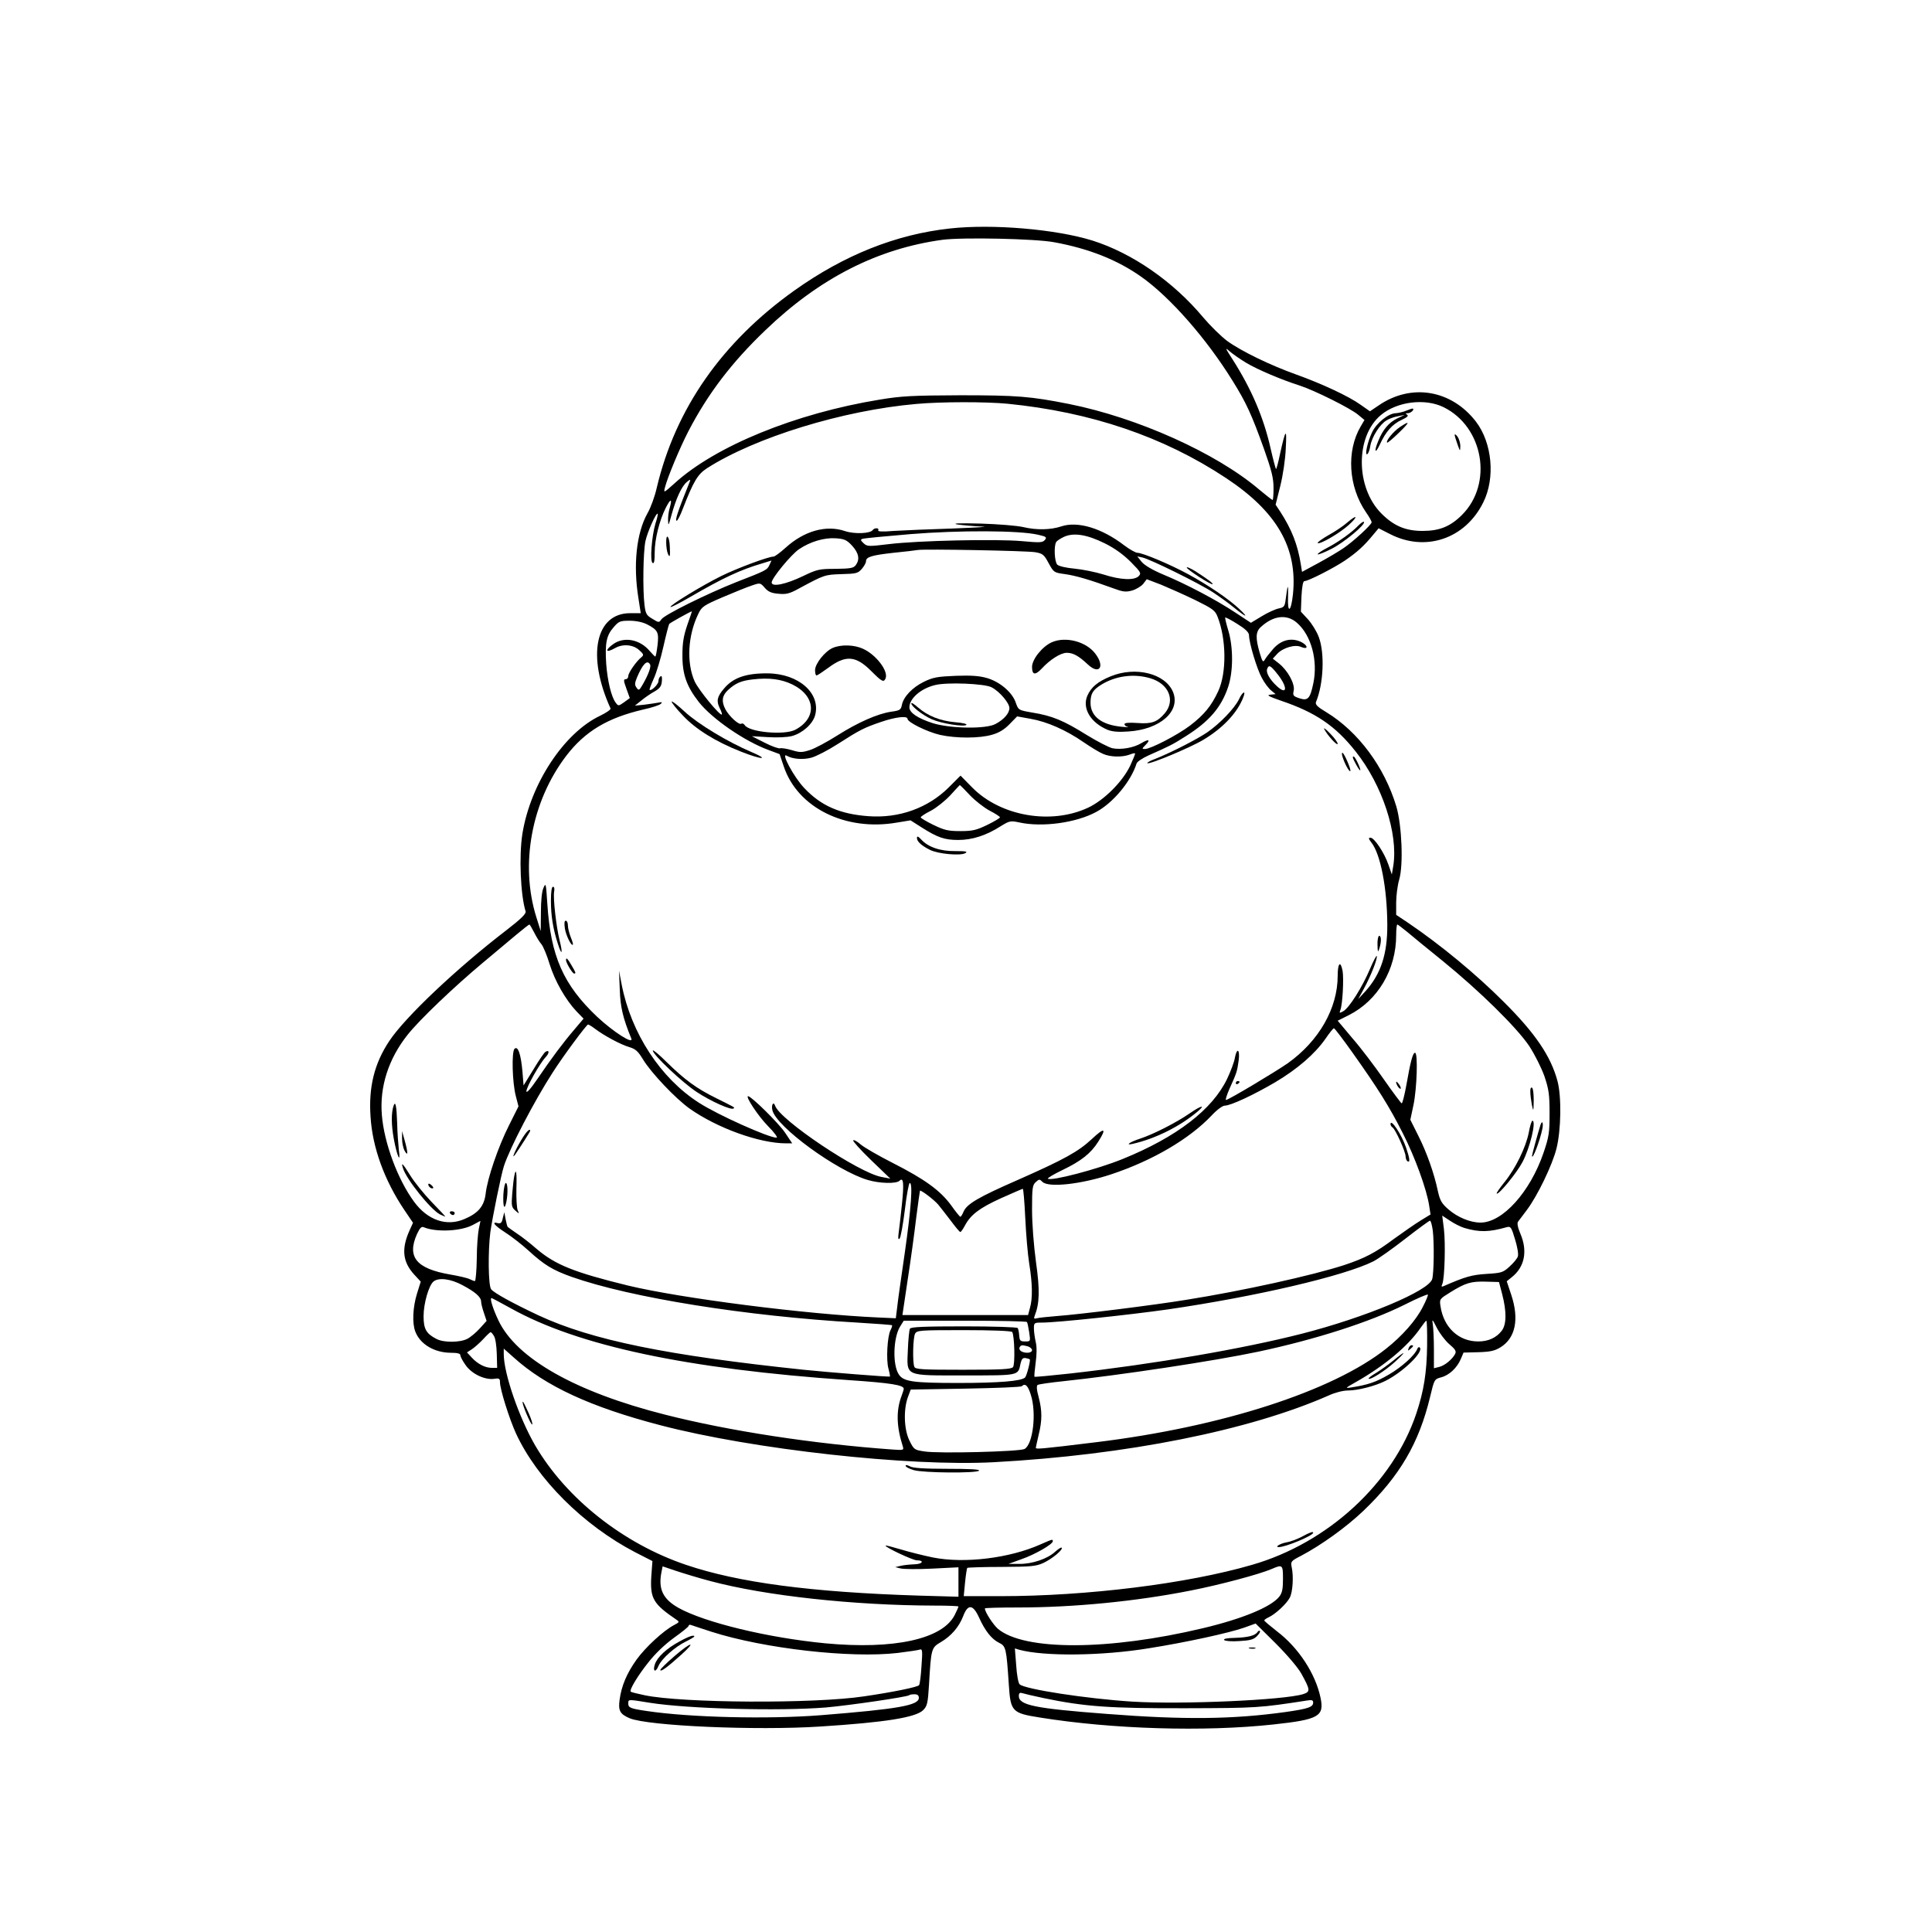 <?xml version="1.0" standalone="no"?>
<!DOCTYPE svg PUBLIC "-//W3C//DTD SVG 20010904//EN"
 "http://www.w3.org/TR/2001/REC-SVG-20010904/DTD/svg10.dtd">
<svg version="1.0" xmlns="http://www.w3.org/2000/svg"
 width="1024pt" height="1024pt" viewBox="0 0 1024 1024"
 preserveAspectRatio="xMidYMid meet">
<g transform="translate(0,1024) scale(0.1,-0.1)"
fill="#000000" stroke="none">
<path d="M5035 9029 c-286 -31 -561 -141 -825 -329 -383 -273 -630 -626 -729
-1045 -10 -45 -32 -106 -49 -135 -59 -105 -77 -275 -48 -452 l12 -78 -56 0
c-184 0 -231 -226 -104 -505 2 -6 -23 -23 -56 -39 -191 -91 -368 -360 -411
-624 -19 -119 -10 -328 17 -413 3 -12 -25 -40 -103 -100 -264 -203 -536 -460
-620 -587 -79 -119 -110 -244 -99 -401 10 -164 74 -338 179 -494 l46 -68 -19
-42 c-43 -97 -36 -165 25 -232 l35 -38 -20 -64 c-22 -71 -26 -156 -9 -200 25
-67 100 -112 187 -113 37 0 52 -4 52 -13 0 -8 13 -32 29 -54 33 -46 101 -78
151 -71 26 4 30 1 30 -18 0 -37 49 -193 85 -272 112 -242 357 -486 631 -629
l92 -47 -6 -81 c-7 -118 10 -146 135 -231 15 -10 13 -13 -14 -27 -56 -29 -153
-119 -199 -183 -52 -73 -80 -139 -90 -213 -8 -58 2 -76 53 -98 98 -41 670 -66
1010 -44 345 22 507 48 546 87 21 21 25 35 31 136 11 189 12 195 62 224 56 33
97 81 119 138 25 66 52 63 84 -7 32 -71 67 -115 106 -134 37 -18 39 -29 52
-223 9 -141 17 -150 163 -173 384 -62 872 -77 1240 -37 240 26 270 43 249 142
-27 128 -117 265 -230 351 -37 29 -68 55 -68 58 -1 3 10 11 23 17 35 16 95 71
112 104 16 30 21 114 10 163 -6 28 -3 32 50 59 106 56 239 151 331 239 192
184 294 358 353 604 22 92 22 93 59 103 42 11 84 50 104 98 l14 33 79 2 c63 2
86 7 117 26 79 49 100 148 57 278 l-24 72 26 21 c69 54 86 139 46 232 -14 33
-18 55 -12 63 5 6 26 34 46 61 56 74 136 239 158 328 24 97 27 274 5 356 -35
131 -117 253 -285 420 -147 147 -333 301 -507 419 l-63 42 0 65 c0 36 7 91 16
122 23 77 14 288 -15 387 -63 210 -202 397 -371 500 -47 28 -60 41 -55 54 40
96 47 258 15 344 -11 30 -37 72 -58 95 l-37 40 3 81 c3 53 8 81 16 81 20 0
153 68 213 108 65 44 104 80 149 135 l31 37 59 -30 c189 -98 401 -26 496 168
64 129 47 314 -39 427 -130 169 -343 205 -516 86 l-46 -31 -50 35 c-61 44
-204 111 -341 160 -137 49 -290 123 -366 178 -33 25 -90 81 -127 125 -159 190
-375 340 -587 407 -193 60 -528 89 -755 64z m553 -73 c185 -34 335 -94 461
-183 153 -108 346 -328 485 -553 71 -114 100 -177 166 -361 40 -113 50 -153
50 -205 0 -35 -2 -64 -5 -64 -3 0 -35 25 -72 56 -227 193 -643 380 -1008 453
-202 40 -273 46 -575 46 -254 -1 -313 -4 -427 -23 -448 -73 -872 -247 -1088
-444 -57 -51 -58 -52 -51 -23 14 55 78 209 125 300 103 198 229 364 408 535
286 275 594 432 938 479 105 14 493 6 593 -13z m1017 -639 c62 -37 188 -90
285 -121 77 -25 268 -120 308 -154 l34 -28 -20 -34 c-77 -131 -65 -320 28
-455 17 -24 30 -48 30 -53 0 -13 -97 -102 -150 -138 -25 -17 -84 -52 -132 -78
l-87 -47 -6 38 c-17 107 -49 188 -110 282 l-24 36 25 100 c14 56 27 144 29
200 6 110 -1 103 -31 -33 -9 -45 -19 -80 -21 -78 -2 2 -15 50 -28 107 -37 166
-102 317 -202 474 -39 60 -41 66 -17 44 16 -14 56 -42 89 -62z m-1264 -217
c441 -44 825 -174 1156 -393 270 -178 381 -370 356 -616 -10 -96 -30 -106 -26
-14 2 72 -2 69 -12 -9 -5 -43 -9 -47 -38 -53 -18 -4 -58 -22 -89 -41 l-58 -35
-82 54 c-101 67 -262 152 -383 202 -57 24 -99 49 -114 67 l-23 29 28 -6 c42
-10 299 -136 374 -185 36 -24 85 -59 110 -80 65 -53 82 -58 29 -8 -55 52 -165
127 -274 186 -92 50 -239 112 -266 112 -10 0 -42 18 -71 40 -119 91 -246 129
-333 100 -57 -19 -132 -20 -200 -4 -34 8 -133 16 -230 19 -114 3 -153 1 -120
-5 28 -4 86 -9 130 -11 44 -1 -23 -5 -150 -10 -126 -4 -270 -10 -318 -13 -61
-5 -87 -4 -82 4 3 5 -1 10 -9 10 -8 0 -17 -4 -20 -9 -12 -19 -96 -23 -147 -6
-100 34 -217 1 -315 -88 -29 -26 -57 -47 -64 -47 -28 0 -196 -63 -277 -103
-105 -52 -276 -157 -269 -164 3 -3 51 22 108 55 168 98 263 142 375 175 l52
16 -11 -24 c-12 -26 -17 -29 -177 -91 -156 -62 -378 -172 -395 -196 -13 -19
-14 -19 -48 2 -31 18 -36 26 -42 73 -10 84 -7 281 5 339 10 47 57 153 65 145
2 -2 -3 -25 -12 -52 -20 -68 -30 -200 -15 -209 8 -5 11 11 11 56 0 69 25 170
59 237 26 50 35 50 21 0 -6 -18 -10 -50 -9 -69 1 -30 3 -25 18 30 24 87 53
151 81 175 16 14 21 15 17 5 -67 -167 -81 -210 -70 -210 4 0 19 28 32 63 57
147 79 183 128 215 256 164 721 307 1110 341 132 12 368 12 484 1z m2310 -18
c212 -104 264 -405 98 -571 -62 -62 -120 -85 -209 -85 -90 0 -152 26 -218 92
-138 138 -139 410 -2 523 86 71 233 89 331 41z m-2150 -676 c44 -10 49 -13 37
-28 -12 -14 -25 -15 -123 -6 -136 12 -549 3 -704 -16 -108 -13 -115 -13 -134
5 -16 15 -17 19 -6 23 8 3 122 14 254 25 258 21 576 20 676 -3z m355 -46 c54
-27 99 -60 138 -99 53 -54 56 -59 41 -75 -24 -23 -96 -20 -186 9 -42 13 -111
27 -153 31 -45 4 -83 13 -92 21 -15 15 -19 99 -6 120 4 7 23 19 42 28 52 23
121 12 216 -35z m-1339 -13 c35 -39 41 -72 19 -102 -12 -16 -27 -19 -107 -20
-88 0 -99 -3 -174 -39 -90 -43 -165 -59 -165 -33 0 22 103 148 145 176 59 40
133 62 194 58 47 -3 59 -9 88 -40z m971 -34 c39 -7 46 -13 70 -58 27 -49 28
-50 87 -58 57 -8 132 -30 258 -76 48 -18 64 -20 97 -11 21 6 48 22 59 35 l19
25 76 -29 c41 -17 122 -53 180 -81 93 -46 106 -55 119 -88 47 -118 49 -298 4
-395 -36 -78 -75 -126 -150 -183 -66 -50 -209 -124 -239 -124 -16 0 -16 2 3
21 29 29 18 34 -22 10 -39 -24 -106 -36 -152 -27 -19 4 -81 36 -138 71 -120
75 -181 101 -286 118 -75 13 -75 13 -89 52 -18 55 -84 111 -152 131 -41 12
-84 15 -167 12 -97 -4 -120 -8 -169 -32 -61 -30 -108 -80 -116 -123 -5 -25
-11 -29 -55 -35 -72 -10 -178 -57 -287 -126 -52 -33 -117 -68 -144 -77 -44
-14 -54 -14 -97 -1 -27 8 -55 12 -62 10 -7 -3 -44 10 -81 29 l-69 35 85 -5
c50 -3 102 -1 128 6 55 15 109 63 122 109 32 117 -87 222 -252 223 -114 1
-183 -23 -231 -81 -36 -42 -41 -65 -23 -102 9 -17 14 -33 12 -35 -9 -9 -122
128 -144 175 -44 98 -37 243 19 358 18 38 27 45 130 89 61 26 130 54 155 62
43 15 44 14 67 -12 18 -21 35 -29 73 -32 41 -4 58 0 109 28 135 73 137 73 225
76 78 2 87 4 108 28 12 14 22 32 22 40 0 23 29 32 145 45 61 6 119 13 130 15
36 6 579 -4 623 -12z m-1845 -385 c-19 -56 -26 -93 -26 -158 -1 -103 22 -168
87 -251 70 -89 243 -208 369 -254 l59 -22 22 -65 c73 -219 327 -345 599 -298
l73 12 58 -37 c85 -54 122 -67 195 -67 74 0 149 24 225 73 46 28 51 30 98 20
122 -27 303 -2 409 56 89 48 183 161 213 256 3 10 32 29 63 43 113 50 129 58
198 102 124 78 188 153 224 260 28 82 28 212 1 301 -11 36 -18 67 -16 68 2 2
31 -13 64 -34 42 -26 61 -44 62 -59 0 -41 42 -180 68 -227 14 -27 37 -57 50
-67 l23 -19 -28 -3 c-22 -2 -9 -9 57 -32 183 -62 288 -133 396 -270 141 -178
225 -434 199 -603 l-8 -48 -18 52 c-22 64 -75 143 -95 143 -12 0 -11 -5 5 -26
48 -61 83 -241 84 -434 1 -157 -34 -263 -117 -355 l-37 -40 30 55 c37 68 73
159 68 173 -1 5 -18 -26 -36 -69 -40 -95 -111 -208 -142 -224 -20 -11 -21 -10
-15 6 12 29 19 167 12 208 -11 57 -26 42 -26 -26 0 -172 -99 -345 -264 -463
-66 -46 -315 -195 -328 -195 -4 0 4 26 18 58 39 86 41 93 49 150 8 60 -9 73
-20 15 -3 -21 -22 -71 -41 -111 -78 -163 -268 -309 -554 -425 -135 -55 -381
-119 -396 -104 -3 3 32 24 78 46 98 47 150 88 189 150 46 72 34 78 -34 14 -72
-67 -146 -108 -395 -218 -206 -90 -266 -126 -284 -165 -7 -17 -15 -30 -18 -29
-3 0 -25 27 -49 61 -58 79 -140 138 -309 224 -75 38 -151 82 -170 98 -18 16
-36 26 -40 22 -3 -4 39 -51 95 -105 l102 -98 -47 9 c-121 22 -540 303 -564
378 -9 25 -21 3 -14 -25 22 -88 340 -320 505 -369 64 -19 152 -21 169 -4 21
21 24 -16 12 -129 -6 -59 -14 -126 -17 -148 -4 -28 -2 -37 5 -30 6 6 18 74 28
153 9 78 21 142 26 142 17 0 7 -136 -26 -367 -19 -131 -38 -263 -41 -294 l-7
-56 -91 4 c-387 17 -1048 102 -1327 169 -286 70 -386 110 -485 194 -33 29 -80
66 -105 82 -25 17 -47 33 -49 35 -2 1 -7 20 -11 40 l-7 38 -8 -31 c-5 -25 -11
-30 -26 -27 -36 10 -19 -12 40 -50 33 -21 88 -64 123 -96 83 -76 128 -103 229
-139 313 -110 922 -208 1514 -242 98 -6 181 -12 183 -14 2 -3 -2 -14 -8 -26
-17 -32 -24 -159 -11 -204 6 -22 9 -41 8 -42 -3 -3 -332 23 -457 36 -724 76
-1123 157 -1405 288 -136 64 -237 119 -252 139 -15 20 -17 201 -4 303 11 77
56 300 72 350 31 95 160 343 258 495 54 85 180 255 188 255 3 0 20 -10 37 -23
49 -37 137 -84 182 -97 33 -10 46 -22 72 -65 43 -71 171 -206 246 -260 147
-104 371 -185 513 -185 l32 0 -39 58 c-34 50 -178 192 -195 192 -16 0 53 -105
106 -159 34 -34 53 -61 45 -61 -42 0 -312 121 -411 185 -204 130 -360 369
-410 627 l-14 73 4 -100 c3 -93 17 -152 61 -259 14 -35 -93 33 -180 114 -180
170 -247 321 -265 600 -7 107 -8 113 -20 85 -9 -18 -14 -69 -14 -130 l-1 -100
-23 73 c-88 280 -26 615 159 857 99 129 218 200 406 244 46 10 89 24 95 31 9
9 6 10 -13 6 -14 -3 -47 -7 -75 -11 l-50 -5 34 27 c19 16 50 37 70 48 28 16
37 28 39 54 2 22 0 31 -7 26 -6 -3 -11 -15 -11 -25 0 -17 -39 -55 -47 -46 -2
1 8 28 22 59 14 30 37 106 51 169 14 62 28 116 31 121 3 5 107 63 120 67 1 0
-10 -33 -24 -72z m3231 11 c76 -66 112 -200 87 -320 -17 -82 -29 -95 -74 -80
-33 11 -36 15 -30 41 7 36 -32 107 -79 144 l-32 25 24 26 c30 32 95 51 126 36
37 -16 39 6 3 25 -51 26 -106 14 -149 -33 -19 -22 -40 -48 -46 -59 -10 -17
-13 -12 -28 38 -22 77 -21 110 7 135 66 61 138 69 191 22z m-3445 -8 c58 -30
64 -42 56 -111 -4 -33 -9 -60 -12 -60 -2 0 -15 13 -29 29 -51 61 -133 78 -191
39 -49 -34 -44 -52 7 -23 40 23 95 19 127 -10 25 -22 26 -27 13 -38 -27 -21
-70 -83 -70 -100 0 -10 -6 -17 -14 -17 -12 0 -11 -9 4 -50 l18 -50 -30 -22
c-30 -21 -31 -21 -45 -2 -23 31 -43 114 -50 205 -7 110 1 151 39 194 27 32 35
35 84 35 34 0 69 -7 93 -19z m16 -212 c8 -11 -9 -56 -39 -108 -18 -31 -21 -32
-32 -16 -11 15 -10 24 2 54 30 71 54 96 69 70z m3329 -56 c52 -67 48 -110 -6
-60 -38 35 -59 72 -52 91 9 25 18 20 58 -31z m-2574 -51 c124 -61 132 -178 15
-240 -58 -30 -245 -13 -268 25 -5 7 -13 11 -18 7 -13 -8 -66 41 -85 78 -21 41
-17 71 14 100 40 37 70 50 132 57 86 10 150 2 210 -27z m1056 -15 c42 -22 94
-83 94 -110 0 -27 -28 -60 -73 -84 -50 -28 -239 -25 -333 4 -80 26 -124 55
-124 84 0 47 61 100 136 118 62 16 263 8 300 -12z m-446 -167 c0 -18 104 -69
172 -85 86 -19 210 -19 277 1 36 10 65 28 92 56 l40 41 72 -13 c86 -15 187
-59 282 -125 38 -26 84 -54 102 -61 38 -17 101 -18 139 -4 15 6 28 9 30 7 2
-2 -10 -31 -26 -66 -41 -85 -138 -182 -223 -222 -197 -92 -464 -45 -614 107
l-62 63 -63 -63 c-110 -109 -263 -164 -425 -152 -151 11 -252 55 -341 150 -56
59 -127 193 -91 170 29 -17 84 -22 129 -10 26 7 90 40 141 73 117 75 139 86
230 117 76 26 139 33 139 16z m330 -404 c28 -30 76 -67 106 -83 29 -15 54 -31
54 -35 0 -4 -30 -22 -67 -40 -58 -28 -78 -33 -143 -33 -65 0 -85 5 -143 33
-37 18 -67 36 -67 40 0 4 24 20 54 35 30 16 76 53 103 82 26 29 49 53 50 54 1
1 25 -23 53 -53z m-2309 -728 c12 -24 29 -52 39 -63 9 -11 29 -58 43 -105 28
-90 85 -190 144 -252 l36 -37 -49 -58 c-60 -70 -119 -149 -196 -262 -35 -52
-58 -77 -58 -65 0 22 71 148 102 181 21 22 20 41 -1 28 -6 -3 -35 -45 -63 -92
l-53 -86 -6 74 c-8 91 -24 138 -42 120 -16 -16 -12 -179 7 -251 l14 -54 -50
-100 c-58 -115 -115 -282 -124 -363 -8 -66 -39 -103 -112 -134 -94 -41 -195
-7 -267 91 -87 118 -159 312 -171 459 -13 150 35 299 136 426 63 80 248 256
400 383 63 53 143 120 178 149 35 29 65 53 68 53 2 0 13 -19 25 -42z m4627 3
c26 -22 110 -91 187 -153 197 -160 394 -354 460 -452 30 -46 65 -116 81 -161
23 -69 27 -96 27 -195 0 -103 -3 -125 -32 -210 -71 -208 -217 -370 -334 -370
-54 0 -122 28 -170 70 -37 32 -45 48 -56 97 -20 95 -59 205 -104 294 l-42 84
17 80 c18 87 24 275 8 275 -12 0 -24 -46 -46 -171 -10 -55 -21 -98 -25 -97 -4
2 -47 59 -95 128 -48 69 -122 167 -166 217 l-78 93 58 29 c155 78 252 242 252
425 0 31 3 56 6 56 3 0 26 -18 52 -39z m-291 -638 c137 -193 196 -287 267
-427 65 -127 128 -300 141 -387 l7 -46 -54 -33 c-29 -18 -91 -61 -138 -95
-100 -75 -157 -104 -265 -140 -169 -55 -540 -137 -836 -184 -169 -28 -572 -78
-684 -86 -49 -4 -99 -9 -109 -12 -15 -4 -18 -2 -12 13 26 66 28 135 7 284 -12
89 -21 203 -21 279 0 114 2 130 20 146 18 16 20 16 35 1 32 -32 205 -13 365
40 219 73 414 187 533 313 27 29 57 51 69 51 31 0 153 57 267 124 118 70 210
150 266 230 21 31 41 56 45 56 4 0 47 -57 97 -127z m-1733 -877 c4 -85 13
-194 21 -243 17 -104 19 -184 4 -235 l-10 -38 -333 0 -333 0 28 188 c16 103
36 250 45 327 10 77 19 142 20 144 5 5 75 -48 97 -74 9 -11 38 -48 64 -82 26
-35 49 -63 53 -63 3 0 14 15 24 34 31 58 77 93 191 145 61 27 113 50 116 50 3
1 9 -68 13 -153z m2326 -54 c81 -24 132 -23 227 4 20 5 24 -1 43 -65 12 -38
19 -79 15 -90 -3 -11 -23 -35 -44 -54 -35 -32 -43 -34 -122 -39 -78 -5 -111
-14 -228 -65 -11 -5 -13 -2 -6 13 12 31 17 213 8 290 l-9 71 41 -27 c22 -15
56 -32 75 -38z m-5222 -4 c-5 -24 -11 -96 -11 -160 -1 -65 -6 -118 -10 -118
-5 0 -17 5 -27 10 -11 6 -58 17 -105 25 -179 31 -229 93 -175 214 16 34 24 42
37 36 66 -27 197 -21 260 13 21 11 39 21 39 21 1 1 -3 -18 -8 -41z m5056 -10
c8 -67 6 -225 -3 -257 -17 -63 -355 -204 -691 -290 -313 -80 -783 -161 -1229
-211 -101 -11 -186 -19 -188 -17 -2 2 1 35 6 73 6 43 7 84 1 109 -5 22 -10 55
-10 73 0 31 1 32 43 32 78 0 456 40 668 70 466 68 934 177 1089 255 25 13 100
66 168 119 68 53 127 96 131 96 5 0 11 -24 15 -52z m-5144 -289 c70 -37 100
-64 100 -88 0 -10 7 -37 15 -60 l14 -42 -36 -40 c-20 -22 -50 -47 -66 -55 -38
-20 -125 -21 -163 -1 -55 28 -69 53 -69 121 0 68 28 164 53 184 28 22 90 14
152 -19z m5512 -49 c24 -93 23 -161 -3 -194 -29 -37 -71 -56 -124 -56 -104 0
-183 74 -200 186 -6 39 -5 39 51 74 82 51 111 59 189 57 l70 -2 17 -65z m-421
-67 c-35 -70 -109 -154 -194 -221 -283 -225 -871 -415 -1537 -496 -302 -37
-320 -38 -320 -29 1 4 7 35 15 68 19 77 19 127 0 200 -11 39 -12 61 -5 65 6 3
65 12 133 19 304 32 806 108 1037 157 305 65 590 157 773 248 67 34 123 58
125 54 2 -3 -10 -33 -27 -65z m-4834 -7 c356 -199 933 -322 1793 -381 221 -15
290 -26 290 -46 0 -4 -5 -20 -11 -36 -30 -78 -28 -163 6 -269 6 -20 4 -21 -52
-17 -420 30 -866 98 -1208 185 -474 120 -787 297 -883 499 -30 63 -47 119 -37
119 3 0 49 -25 102 -54z m4974 -190 c33 -28 39 -38 31 -53 -16 -29 -55 -61
-84 -68 l-28 -7 0 100 c0 55 -3 115 -6 133 -5 30 -2 28 21 -18 15 -29 44 -68
66 -87z m-2238 117 c3 -5 8 -29 12 -55 7 -48 7 -48 -22 -48 -25 0 -29 4 -31
31 -1 18 -5 36 -8 40 -3 5 -131 9 -284 9 -212 0 -281 -3 -287 -12 -4 -7 -9
-56 -11 -109 -6 -147 -23 -139 302 -139 290 0 282 -2 295 63 6 25 12 31 27 29
10 -2 20 -5 22 -7 5 -5 -16 -87 -25 -96 -19 -19 -136 -29 -353 -29 -241 0
-291 7 -316 45 -34 51 -30 193 6 253 l20 32 324 0 c179 0 327 -3 329 -7z
m2121 -125 c-2 -143 -17 -240 -58 -362 -124 -367 -467 -684 -870 -800 -343
-100 -874 -166 -1335 -166 l-193 0 7 73 c4 39 9 74 12 77 2 2 84 5 181 5 157
1 182 3 222 21 47 22 106 71 97 81 -3 3 -18 -7 -34 -21 -40 -38 -123 -66 -191
-65 l-57 0 69 25 c70 24 166 79 166 95 0 12 0 12 -66 -17 -164 -73 -402 -102
-569 -69 -49 10 -125 29 -168 42 -44 13 -81 23 -83 21 -7 -7 144 -78 165 -78
42 0 31 -20 -11 -21 -24 -1 -56 -4 -73 -8 l-30 -7 28 -7 c16 -4 91 -5 168 -1
l139 7 0 -78 0 -78 -212 6 c-569 18 -955 69 -1232 163 -334 113 -635 352 -799
632 -85 146 -167 382 -167 485 l0 29 53 -47 c168 -152 409 -263 777 -359 489
-128 1318 -220 1767 -196 703 38 1354 168 1776 354 32 15 76 26 100 26 53 0
144 23 200 51 94 47 205 155 182 177 -4 4 -10 1 -13 -7 -11 -32 -81 -96 -150
-136 -68 -40 -111 -55 -202 -69 -32 -5 -30 -3 25 28 152 86 278 191 345 289
14 20 27 37 30 37 3 0 5 -60 4 -132z m-2199 72 c12 -20 16 -172 4 -186 -9 -11
-59 -14 -264 -14 -221 0 -254 2 -259 16 -10 26 -7 154 4 175 10 18 24 19 260
19 146 0 251 -4 255 -10z m-2747 -21 c8 -12 14 -54 15 -95 l2 -74 -28 0 c-35
0 -75 20 -107 55 l-25 27 25 16 c14 9 41 33 60 53 19 21 37 38 40 38 3 1 11
-8 18 -20z m2830 -55 c12 -4 22 -13 22 -20 0 -16 -37 -19 -59 -5 -7 5 -10 14
-7 20 8 13 12 13 44 5z m15 -255 c32 -97 12 -265 -33 -289 -26 -14 -457 -25
-530 -13 -53 8 -56 9 -80 58 -29 59 -32 164 -8 230 l15 40 291 5 c160 3 294 8
298 13 17 17 32 4 47 -44z m-1698 -989 c291 -78 761 -129 1188 -130 70 0 127
-2 127 -5 0 -3 -9 -23 -20 -45 -65 -128 -322 -184 -685 -150 -303 29 -639 110
-779 188 -83 47 -108 100 -90 190 l6 30 71 -24 c39 -13 121 -38 182 -54z
m3035 11 c0 -53 -4 -74 -20 -94 -43 -54 -194 -117 -405 -167 -499 -119 -947
-120 -1086 -3 -25 22 -69 89 -69 108 0 3 78 5 173 5 296 0 627 32 919 90 153
30 363 86 428 114 58 25 60 23 60 -53z m97 -501 c48 -87 49 -96 11 -109 -101
-32 -646 -56 -906 -40 -240 15 -573 66 -598 92 -7 7 -15 52 -18 101 l-7 89 23
-7 c132 -36 439 -33 688 8 196 31 424 81 504 109 l61 22 106 -105 c61 -61 118
-128 136 -160z m-3125 221 c279 -89 736 -141 986 -112 57 7 110 15 118 18 13
5 14 -9 8 -88 -3 -52 -9 -97 -13 -101 -9 -10 -134 -36 -291 -59 -264 -40 -965
-36 -1164 6 -38 8 -71 16 -73 19 -9 8 38 86 95 157 36 46 88 95 135 129 42 30
77 58 77 63 0 5 6 7 13 4 6 -2 56 -19 109 -36z m1758 -351 c221 -46 353 -55
755 -54 378 1 390 2 643 41 25 4 32 2 32 -11 0 -24 -27 -33 -146 -50 -280 -39
-538 -42 -949 -10 -381 29 -465 46 -465 95 0 15 5 19 18 15 9 -3 60 -15 112
-26z m-660 1 c0 -40 -108 -59 -520 -92 -281 -22 -692 -12 -920 22 -90 13 -100
18 -100 40 0 23 -3 23 114 4 201 -32 682 -45 933 -25 125 11 432 56 442 65 2
3 15 5 28 5 16 0 23 -6 23 -19z"/>
<path d="M7140 7470 c-19 -17 -63 -47 -98 -66 -35 -20 -61 -39 -58 -42 10 -10
115 51 164 95 53 48 46 59 -8 13z"/>
<path d="M7199 7454 c-34 -36 -105 -87 -167 -119 -29 -15 -50 -30 -48 -33 3
-3 36 10 73 29 66 33 184 131 172 143 -3 3 -16 -6 -30 -20z"/>
<path d="M3531 7365 c0 -22 4 -49 9 -60 10 -24 13 -14 10 40 -2 53 -20 72 -19
20z"/>
<path d="M6290 7232 c0 -10 131 -95 137 -88 4 4 -27 27 -94 70 -24 14 -43 23
-43 18z"/>
<path d="M7455 8064 c-16 -7 -42 -13 -56 -14 -39 0 -104 -52 -127 -102 -24
-50 -40 -124 -25 -115 6 4 13 24 16 44 8 47 51 115 86 135 14 9 42 19 61 22
l35 7 -40 -19 c-43 -21 -75 -58 -99 -117 -25 -59 -18 -76 8 -20 31 68 67 108
116 130 28 13 37 21 28 27 -10 6 -9 8 4 8 15 0 35 18 27 24 -2 2 -17 -3 -34
-10z"/>
<path d="M7419 7976 c-34 -23 -75 -73 -67 -82 3 -2 30 21 61 51 61 59 63 69 6
31z"/>
<path d="M7710 7935 c0 -5 7 -28 15 -50 14 -39 14 -39 15 -9 0 16 -7 39 -15
50 -8 10 -14 15 -15 9z"/>
<path d="M5575 6836 c-50 -22 -105 -90 -105 -131 0 -43 17 -45 51 -9 44 48
101 84 133 84 34 0 63 -16 112 -62 61 -57 92 -11 39 58 -49 64 -157 92 -230
60z"/>
<path d="M4414 6806 c-42 -18 -94 -84 -94 -118 0 -16 3 -28 8 -28 4 0 31 18
60 39 93 70 147 67 229 -15 57 -57 67 -63 77 -39 15 39 -50 124 -119 156 -47
22 -117 24 -161 5z"/>
<path d="M5886 6655 c-68 -28 -103 -57 -123 -103 -28 -66 17 -142 107 -180 25
-10 57 -13 111 -9 169 11 278 108 236 210 -41 97 -198 137 -331 82z m211 -10
c98 -29 134 -117 77 -185 -40 -47 -70 -58 -146 -52 -44 3 -68 1 -68 -6 0 -6 8
-13 18 -15 9 -2 -5 -2 -33 1 -106 10 -165 55 -165 127 0 48 12 68 57 96 76 47
173 60 260 34z"/>
<path d="M6567 6534 c-24 -49 -101 -129 -169 -176 -58 -39 -196 -109 -277
-141 -25 -9 -42 -19 -40 -22 9 -9 229 83 297 124 104 62 181 144 212 226 15
38 -4 30 -23 -11z"/>
<path d="M3560 6521 c0 -6 26 -39 59 -73 68 -73 174 -139 309 -192 108 -43
156 -45 55 -2 -125 53 -284 149 -354 214 -38 35 -69 59 -69 53z"/>
<path d="M7019 6375 c17 -33 70 -91 71 -77 0 7 -18 32 -41 55 -22 23 -36 33
-30 22z"/>
<path d="M7116 6228 c11 -36 35 -80 41 -75 6 6 -33 97 -42 97 -4 0 -3 -10 1
-22z"/>
<path d="M7170 6227 c0 -11 39 -80 40 -69 0 14 -28 72 -35 72 -3 0 -5 -1 -5
-3z"/>
<path d="M4860 5798 c0 -18 24 -40 68 -62 42 -22 162 -33 188 -18 15 9 4 11
-53 11 -79 -1 -144 21 -181 62 -16 17 -22 19 -22 7z"/>
<path d="M2920 5465 c0 -78 11 -148 37 -228 21 -66 27 -52 9 19 -18 73 -35
224 -29 258 3 15 1 26 -6 26 -7 0 -11 -26 -11 -75z"/>
<path d="M2994 5319 c6 -38 34 -94 42 -86 3 2 -3 20 -11 40 -8 20 -15 48 -15
62 0 14 -5 25 -11 25 -8 0 -9 -13 -5 -41z"/>
<path d="M7301 5233 c1 -39 2 -43 9 -23 12 36 12 70 0 70 -5 0 -10 -21 -9 -47z"/>
<path d="M3000 5151 c0 -14 34 -71 43 -71 11 0 9 5 -14 44 -21 36 -29 44 -29
27z"/>
<path d="M3460 4672 c0 -22 158 -171 233 -220 76 -50 184 -98 195 -87 6 6 15
1 -91 54 -106 52 -168 98 -264 192 -40 40 -73 67 -73 61z"/>
<path d="M6550 4499 c0 -5 5 -7 10 -4 6 3 10 8 10 11 0 2 -4 4 -10 4 -5 0 -10
-5 -10 -11z"/>
<path d="M6307 4340 c-70 -49 -194 -112 -264 -135 -53 -17 -82 -37 -41 -28
121 27 253 93 347 173 43 37 16 30 -42 -10z"/>
<path d="M2763 4198 c-34 -56 -56 -111 -31 -75 25 36 78 119 78 123 0 17 -21
-4 -47 -48z"/>
<path d="M2726 4008 c-3 -13 -8 -55 -11 -94 -5 -64 -4 -72 16 -90 22 -19 22
-19 13 1 -5 11 -8 62 -7 113 3 89 -2 116 -11 70z"/>
<path d="M2668 3909 c-3 -66 6 -88 16 -38 9 46 7 99 -3 99 -5 0 -11 -27 -13
-61z"/>
<path d="M4830 6512 c0 -16 61 -63 108 -84 52 -23 172 -42 184 -30 5 5 -20 11
-59 14 -79 7 -145 33 -197 78 -20 18 -36 28 -36 22z"/>
<path d="M2086 4379 c-13 -38 -12 -102 1 -174 17 -92 38 -139 27 -60 -3 28 -8
92 -9 143 -3 90 -9 120 -19 91z"/>
<path d="M2131 4205 c0 -22 6 -51 14 -65 18 -32 18 -10 0 55 l-14 50 0 -40z"/>
<path d="M2136 4048 c18 -59 146 -218 195 -244 16 -8 29 -13 29 -12 0 2 -33
37 -74 79 -40 42 -90 104 -111 138 -40 65 -51 75 -39 39z"/>
<path d="M2270 3962 c0 -12 19 -26 26 -19 2 2 -2 10 -11 17 -9 8 -15 8 -15 2z"/>
<path d="M2385 3810 c3 -5 10 -10 16 -10 5 0 9 5 9 10 0 6 -7 10 -16 10 -8 0
-12 -4 -9 -10z"/>
<path d="M7400 4504 c0 -13 18 -39 24 -34 2 3 -2 14 -10 24 -8 11 -14 16 -14
10z"/>
<path d="M8111 4453 c0 -15 4 -46 8 -68 8 -38 9 -37 10 22 0 34 -3 65 -9 68
-6 4 -10 -6 -9 -22z"/>
<path d="M8103 4238 c-15 -78 -71 -193 -130 -265 -24 -30 -43 -57 -40 -59 9
-9 106 109 136 166 40 75 75 220 53 220 -4 0 -13 -28 -19 -62z"/>
<path d="M8165 4278 c-13 -41 -45 -157 -45 -164 1 -27 42 79 55 144 6 31 -1
46 -10 20z"/>
<path d="M7370 4281 c0 -5 5 -13 11 -17 15 -9 69 -129 69 -153 0 -11 5 -23 10
-26 15 -9 12 15 -7 71 -24 71 -83 160 -83 125z"/>
<path d="M7466 3094 c-5 -14 -4 -15 9 -4 17 14 19 20 6 20 -5 0 -12 -7 -15
-16z"/>
<path d="M7385 3029 c-27 -22 -69 -52 -92 -66 -24 -14 -42 -28 -39 -30 9 -9
91 44 142 91 61 56 55 59 -11 5z"/>
<path d="M2770 2807 c0 -18 43 -117 50 -117 5 0 -3 26 -17 58 -27 59 -33 70
-33 59z"/>
<path d="M4800 2471 c0 -6 19 -16 43 -23 51 -15 332 -17 346 -3 7 7 -49 10
-167 10 -124 0 -184 4 -199 13 -14 7 -23 9 -23 3z"/>
<path d="M6900 2095 c-25 -13 -62 -27 -82 -30 -33 -6 -64 -25 -40 -25 36 0
182 61 182 76 0 8 -16 3 -60 -21z"/>
<path d="M6665 1590 c-12 -19 -51 -29 -120 -31 -43 -1 -63 -5 -56 -12 5 -5 41
-8 80 -5 56 3 76 8 93 26 12 12 19 24 16 27 -3 4 -9 1 -13 -5z"/>
<path d="M6623 1503 c9 -2 23 -2 30 0 6 3 -1 5 -18 5 -16 0 -22 -2 -12 -5z"/>
<path d="M3600 1539 c-67 -36 -116 -82 -129 -120 -13 -39 4 -46 19 -9 16 38
88 102 146 130 24 12 44 24 44 26 0 11 -30 1 -80 -27z"/>
<path d="M3577 1464 c-42 -36 -77 -70 -77 -75 0 -13 38 15 110 80 83 74 55 71
-33 -5z"/>
</g>
</svg>
